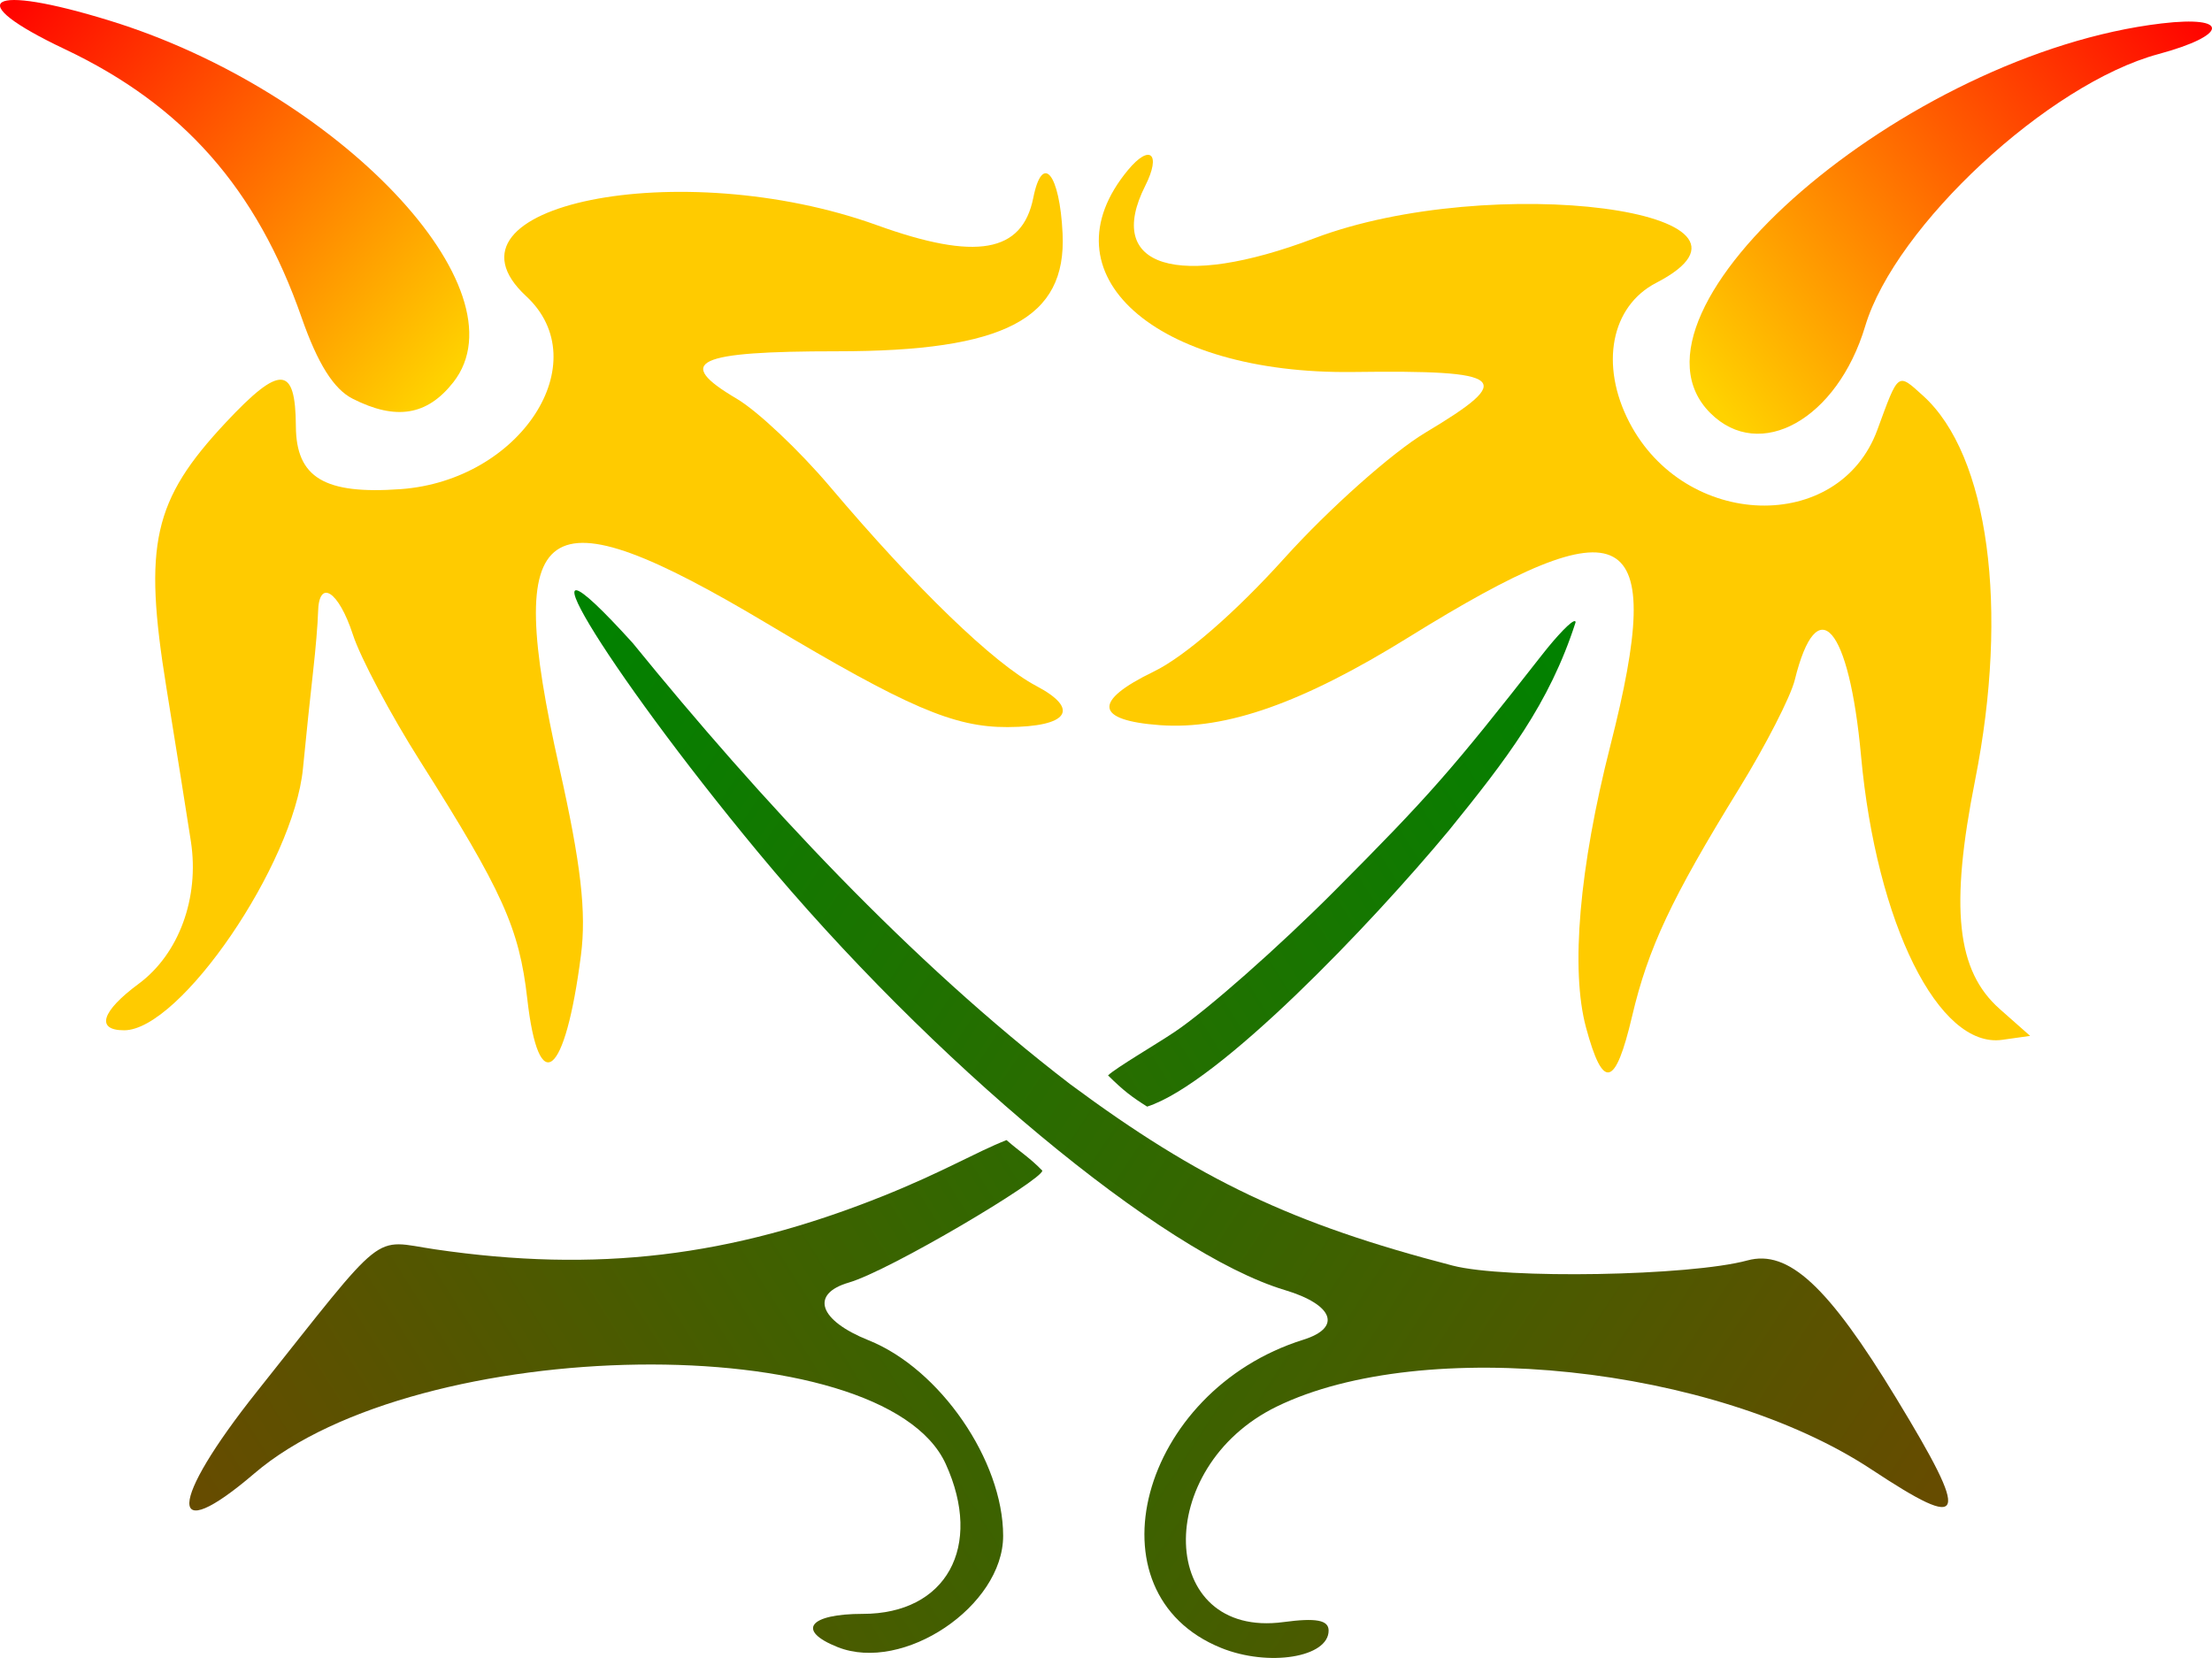 <?xml version="1.0" encoding="UTF-8" standalone="no"?>
<svg id="svg4253" xmlns:rdf="http://www.w3.org/1999/02/22-rdf-syntax-ns#" xmlns="http://www.w3.org/2000/svg" height="590.9" viewBox="0 0 788.307 590.9" width="788.31" version="1.1" xmlns:cc="http://creativecommons.org/ns#" xmlns:xlink="http://www.w3.org/1999/xlink" xmlns:dc="http://purl.org/dc/elements/1.1/">
<defs id="defs4257">
<linearGradient id="linearGradient4310">
<stop id="stop4312" stop-color="#ff0400" offset="0"/>
<stop id="stop4314" stop-color="#ffd200" offset="1"/>
</linearGradient>
<linearGradient id="linearGradient4293">
<stop id="stop4295" stop-color="#008200" offset="0"/>
<stop id="stop4297" stop-color="#664c00" offset="1"/>
</linearGradient>
<linearGradient id="linearGradient4299" y2="531.08" xlink:href="#linearGradient4293" gradientUnits="userSpaceOnUse" x2="688.71" y1="215.56" x1="206.92"/>
<linearGradient id="linearGradient4308" y2="533.44" xlink:href="#linearGradient4293" gradientUnits="userSpaceOnUse" x2="73.176" y1="225.73" x1="562.49"/>
<linearGradient id="linearGradient4316" y2="135.85" xlink:href="#linearGradient4310" gradientUnits="userSpaceOnUse" x2="158.31" y1="2.062" x1="4.46"/>
<linearGradient id="linearGradient4324" y2="148.03" xlink:href="#linearGradient4310" gradientUnits="userSpaceOnUse" x2="614.38" y1="9.78" x1="784.98"/>
</defs>
<g id="g4326">
<path id="path4283" fill="url(#linearGradient4308)" d="m561.26 221.37c-1.14-0.23-6.07 4.79-11.92 12.27-31.87 40.74-39.99 49.98-73.71 83.85-19.87 19.96-45.53 42.6-57.03 50.3-6.66 4.46-20.94 12.81-23.72 15.48 5.52 5.49 8.66 7.81 13.94 11.13 25.63-8.26 79.77-64.99 107.6-98.51 20.41-25.22 35.72-44.94 45.08-74.09 0-0.26-0.08-0.4-0.24-0.43zm-202.56 184.96c-11.31 4.48-22.47 11.33-44.28 20.05-54.12 21.64-101.92 27.31-159.31 18.9-22.88-3.35-16.58-8.37-63.518 50.64-31.74 39.9-32.251 56.02-0.924 29.2 58.432-50.01 224.08-52.27 246.37-3.36 13.43 29.49 0.2 53.43-29.54 53.43-19.23 0-23.77 5.97-9 11.84 23.42 9.31 59-14.61 59-39.65 0-26.81-22.51-59.52-47.98-69.71-17.7-7.08-20.91-16.51-7.02-20.56 14.7-4.29 68.96-36.59 68.96-39.89-4.47-4.62-7.83-6.58-12.76-10.89z"/>
<path id="path4281" fill="url(#linearGradient4299)" d="m435.18 587.32c-48.247-19.518-29.008-91.584 29.326-109.85 13.795-4.319 10.726-12.495-6.645-17.699-43.582-13.057-126.01-81.589-187.77-156.12-55.194-66.605-89.778-124.36-44.587-74.456 45.488 55.923 98.783 113.4 155.87 157.2 46.006 34.1 79.226 49.859 136.32 64.668 18.806 4.877 84.524 3.723 105.05-1.845 14.612-3.963 28.731 9.111 53.044 49.118 26.611 43.789 25.2 47.841-8.834 25.374-55.941-36.929-159.62-47.895-211.93-22.417-44.512 21.681-42.616 82.856 2.38 76.82 11.63-1.56 16.09-0.719 16.09 3.033 0 9.562-21.419 13.012-38.326 6.172z"/>
<path id="path4277" fill="#ffcb00" d="m565.22 366.19c-5.552-20.557-2.413-56.899 8.676-100.45 20.249-79.528 6.216-87.063-71.907-38.609-37.673 23.366-65.017 33.036-88.563 31.322-23.258-1.694-24.078-8.535-2.29-19.083 11.032-5.34 29.103-21.028 46.666-40.51 15.764-17.487 38.346-37.586 50.181-44.665 32.457-19.413 28.997-22.322-25.701-21.614-70.858 0.918-110.94-35.043-80.266-72.007 7.851-9.46 11.886-5.766 6.138 5.619-14.664 29.044 11.543 37.193 60.257 18.735 62.982-23.864 171.35-9.726 121.81 15.892-16.111 8.331-20.146 29.281-9.568 49.671 19.864 38.286 74.739 39.963 88.399 2.701 7.627-20.805 7.127-20.435 16.34-12.098 23.293 21.08 30.663 75.683 18.489 136.98-9.035 45.487-6.62 67.927 8.777 81.538l10.843 9.584-9.971 1.405c-22.633 3.19-44.832-41.481-50.295-101.21-4.241-46.373-15.641-59.422-23.618-27.033-1.468 5.96-10.432 23.436-19.921 38.836-23.994 38.941-32.329 56.683-38.051 81-5.987 25.442-10.349 26.504-16.427 4z"/>
<path id="path4275" fill="#ffcb00" d="m187.9 355.92c-2.839-25.09-8.788-38.274-38.228-84.723-10.458-16.5-21.215-36.75-23.904-45-5.083-15.596-12.157-20.153-12.419-8-0.083 3.85-0.874 13.3-1.757 21-0.883 7.7-2.516 23.327-3.628 34.726-3.327 34.098-43.758 93.274-63.728 93.274-10.208 0-8.095-6.755 5.183-16.572 14.332-10.596 21.687-30.621 18.618-50.687-1.24-8.108-5.182-32.843-8.758-54.966-8.252-51.043-4.746-66.669 21.182-94.387 19.368-20.705 24.855-20.414 24.98 1.326 0.105 18.331 10.185 24.383 37.339 22.419 42.707-3.089 70.118-45.247 44.722-68.783-34.956-32.396 54.947-50.573 125.05-25.282 35.296 12.733 51.767 9.842 55.691-9.776 3.244-16.222 9.425-8.663 10.44 12.767 1.438 30.377-20.683 41.941-80.23 41.941-50.627 0-58.373 3.651-35.89 16.917 7.37 4.348 22.295 18.422 33.168 31.275 30.724 36.32 58.461 63.119 73.566 71.08 15.783 8.318 11.441 14.561-10.2 14.667-19.113 0.094-35.718-7.051-85.597-36.83-80.901-48.301-94.407-38.95-74.152 51.343 7.703 34.337 9.668 51.432 7.682 66.842-5.62 43.629-15.077 51.256-19.13 15.429z"/>
<path id="path4273" fill="url(#linearGradient4324)" d="m609.5 147.19c-36.47-36.47 69.6-128.04 160.85-138.84 24.492-2.901 23.755 4.222-1.13 10.923-39.144 10.54-93.798 61.251-104.5 96.955-9.936 33.163-37.541 48.645-55.218 30.968z"/>
<path id="path4269" fill="url(#linearGradient4316)" d="m125.67 142.1c-6.74-3.41-12.46-12.51-18.19-28.94-16.017-45.942-42.268-75.699-84.362-95.63-37.278-17.65-27.722-23.669 16.092-10.136 81.34 25.123 148.37 95.746 122.32 128.87-9.32 11.849-20.414 13.657-35.857 5.842z"/>
</g>
</svg>
